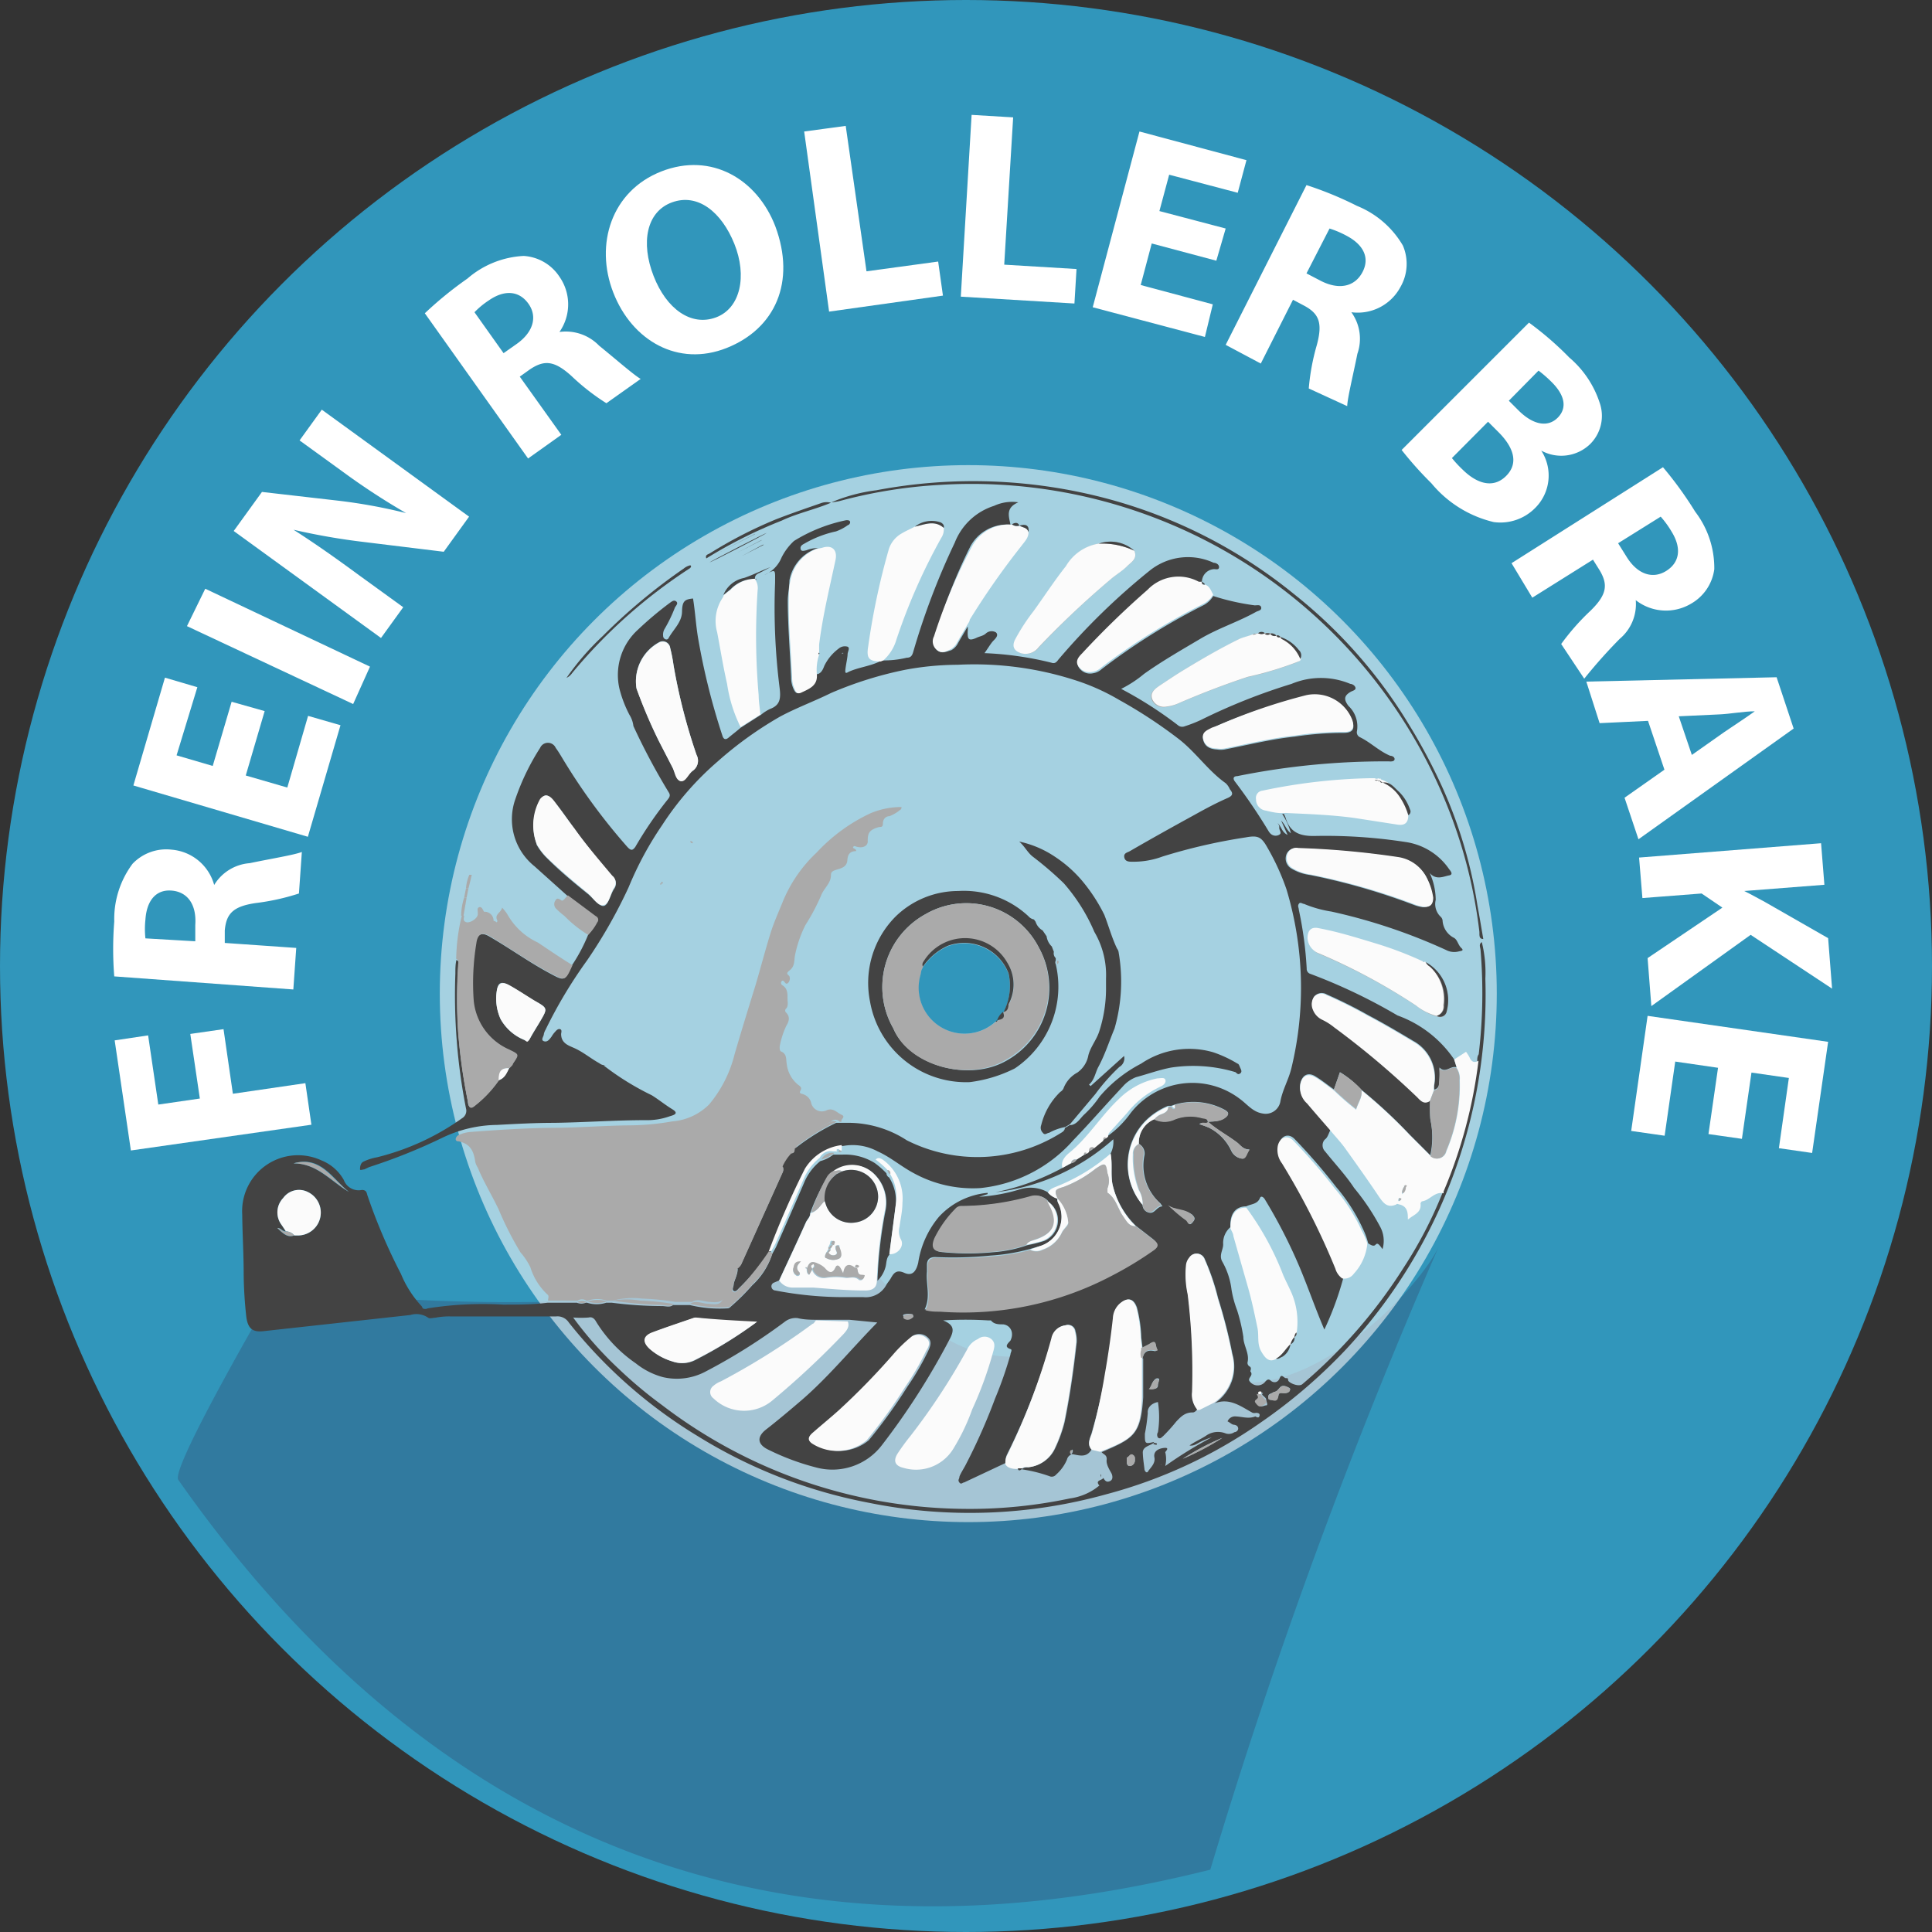 <svg xmlns="http://www.w3.org/2000/svg" viewBox="0 0 93 93"><rect x="0" y="0" width="93" height="93" fill="#333333" stroke="none"/><defs><style>.cls-1{fill:#3196bb;}.cls-2{fill:#317a9f;}.cls-3,.cls-4{fill:#fff;}.cls-4{opacity:0.56;}.cls-5{fill:#434343;}.cls-6{fill:#aaa;}.cls-7{fill:#fbfbfb;}</style></defs><title>Fichier 25</title><g id="Calque_2" data-name="Calque 2"><g id="Calque_1-2" data-name="Calque 1"><circle class="cls-1" cx="46.5" cy="46.5" r="46.5"/><path class="cls-2" d="M58.26,90c-12,3-33,5-49.68-18.77C8.2,70.65,13.26,62,13.26,62c17,2,27.31-1,27.75-1.44,1.61,0,4,7,11,4,1.3-.56,4,2,8,2S68.45,61.8,69.26,60A266.58,266.58,0,0,0,58.26,90Z"/><path class="cls-3" d="M6.3,55.38l-.78-5.3,1.61-.24.49,3.33,2-.29-.46-3.11,1.6-.23.45,3.11,3.49-.51.29,2Z"/><path class="cls-3" d="M5.5,47a16.58,16.58,0,0,1,0-2.64,4.45,4.45,0,0,1,.88-2.78,2.24,2.24,0,0,1,1.88-.68,2.32,2.32,0,0,1,2.05,1.7h0a2.19,2.19,0,0,1,1.71-1.05c1-.21,2.17-.4,2.51-.54l-.14,2a11.07,11.07,0,0,1-2.08.46c-1.1.16-1.42.52-1.49,1.32l0,.6,3.44.24-.14,2Zm3.9-1.69,0-.78c.07-1-.38-1.6-1.14-1.66S7.06,43.36,7,44.27a4.17,4.17,0,0,0,0,.9Z"/><path class="cls-3" d="M12.74,34.23l-.91,3.1,2,.58,1-3.45,1.56.45-1.57,5.37L6.42,37.81l1.52-5.19,1.56.46-1,3.28,1.74.51.91-3.09Z"/><path class="cls-3" d="M9.88,28.34l7.93,3.75L17,33.89,9,30.14Z"/><path class="cls-3" d="M18.34,30.71l-7.09-5.15,1.36-1.88,3.66.42a25.92,25.92,0,0,1,3.28.6l0,0a33.28,33.28,0,0,1-3.06-2l-2.07-1.5,1.07-1.48,7.09,5.15-1.22,1.69-3.84-.47a31.68,31.68,0,0,1-3.39-.59l0,0c1,.64,2,1.34,3.14,2.18l2.14,1.55Z"/><path class="cls-3" d="M20.45,15.08a17.9,17.9,0,0,1,2.05-1.67,4.47,4.47,0,0,1,2.71-1.09,2.22,2.22,0,0,1,1.72,1,2.32,2.32,0,0,1,0,2.66l0,0a2.23,2.23,0,0,1,1.91.66c.79.64,1.68,1.42,2,1.6l-1.65,1.17a10.64,10.64,0,0,1-1.68-1.31c-.83-.75-1.31-.78-2-.32l-.49.35,2,2.8-1.6,1.14ZM24.24,17l.64-.45c.8-.57,1-1.32.55-1.94s-1.15-.67-1.9-.15a4,4,0,0,0-.69.57Z"/><path class="cls-3" d="M37.32,10.89c1,2.68,0,4.93-2.34,5.86s-4.56-.35-5.46-2.67-.09-4.89,2.32-5.83S36.45,8.63,37.32,10.89Zm-5.86,2.39c.62,1.6,1.81,2.44,3,2s1.51-2,.89-3.54-1.76-2.45-3-2S30.84,11.69,31.46,13.28Z"/><path class="cls-3" d="M38.71,6.33l2-.27,1,7,3.45-.47.23,1.64L39.91,15Z"/><path class="cls-3" d="M46.77,5.53l2,.12-.43,7.09,3.48.21-.1,1.66-5.47-.33Z"/><path class="cls-3" d="M58.55,12.55l-3.11-.83-.53,2,3.47.93L58,16.22l-5.4-1.43,2.25-8.46L60,7.71l-.42,1.57-3.3-.87-.47,1.75L59,11Z"/><path class="cls-3" d="M62.89,8.91a17,17,0,0,1,2.43,1,4.52,4.52,0,0,1,2.21,1.91,2.23,2.23,0,0,1-.12,2,2.33,2.33,0,0,1-2.36,1.21l0,0a2.18,2.18,0,0,1,.29,2c-.2,1-.48,2.14-.49,2.52L63,18.7a10.65,10.65,0,0,1,.39-2.1c.29-1.08.09-1.51-.62-1.89l-.53-.28L60.69,17.5,59,16.6Zm0,4.25.69.36c.88.45,1.63.28,2-.41s.06-1.32-.74-1.75A4.7,4.7,0,0,0,64,11Z"/><path class="cls-3" d="M73.6,15.53a15.45,15.45,0,0,1,1.94,1.68A4.82,4.82,0,0,1,77,19.38a1.91,1.91,0,0,1-.46,2,2,2,0,0,1-2.35.31v0a2.2,2.2,0,0,1-.29,2.76,2.35,2.35,0,0,1-2,.68,5.56,5.56,0,0,1-3-1.87,17.13,17.13,0,0,1-1.43-1.6Zm-3.71,6.52a5.71,5.71,0,0,0,.52.56c.64.63,1.44.95,2.09.3s.31-1.44-.39-2.13l-.48-.48Zm2.74-2.76.46.46c.73.73,1.43.82,1.89.36s.36-1.07-.28-1.71a6.11,6.11,0,0,0-.64-.56Z"/><path class="cls-3" d="M80.05,22.49a17.78,17.78,0,0,1,1.55,2.14,4.46,4.46,0,0,1,.92,2.77,2.25,2.25,0,0,1-1.12,1.66,2.36,2.36,0,0,1-2.66-.17l0,0a2.18,2.18,0,0,1-.77,1.86,24.31,24.31,0,0,0-1.71,1.92L75.15,31a11.29,11.29,0,0,1,1.41-1.6c.8-.78.85-1.26.44-1.95l-.32-.51-2.92,1.83-1-1.66Zm-2.16,3.66.42.67c.52.83,1.25,1.07,1.9.66s.74-1.1.26-1.88a4.58,4.58,0,0,0-.53-.73Z"/><path class="cls-3" d="M79.33,34.7,77,34.81l-.64-2,9.16-.21.82,2.47-7.47,5.33-.67-2,1.92-1.35Zm2.11,1.64L83,35.24c.45-.31,1-.66,1.47-1v0c-.53,0-1.2.13-1.73.15l-1.93.09Z"/><path class="cls-3" d="M87.66,40.59l.16,2-3.86.3v0c.35.17.68.36,1,.53L88,45.16l.19,2.43L84.27,45l-4.78,3.43-.18-2.31,3.6-2.43-1-.68-2.85.22-.16-1.95Z"/><path class="cls-3" d="M82.24,54.59l.46-3.19-2.06-.3-.51,3.57-1.61-.23.79-5.54L88,50.15l-.77,5.35-1.6-.23.48-3.38-1.8-.26-.46,3.19Z"/><circle class="cls-4" cx="46.61" cy="47.83" r="25.44"/><path class="cls-5" d="M29.06,51.29a13.08,13.08,0,0,0,2.31,1.43c.34.21.64.46,1,.68s0,.29-.15.34a3.2,3.2,0,0,1-1.14.18c-1.47,0-2.94.11-4.41.13-.92,0-1.83.05-2.75.1a6.22,6.22,0,0,0-2.59.6,27.27,27.27,0,0,1-3.56,1.43l-.23.11c-.07,0-.21.06-.21,0s0-.29.16-.37a2.47,2.47,0,0,1,.65-.21,12,12,0,0,0,4.1-1.88.42.42,0,0,0,.19-.48,28.3,28.3,0,0,1-.51-6.49c0-.22,0-.44.05-.65.16.06.1.2.09.31a24.27,24.27,0,0,0,0,3.19A27.16,27.16,0,0,0,22.52,53c0,.16.06.45.33.22A5.6,5.6,0,0,0,24,52c.29-.09.37-.36.51-.58.05-.07.11-.13.15-.2.32-.47.31-.45-.2-.7a2.86,2.86,0,0,1-1.69-2.39,11.74,11.74,0,0,1,.13-2.71c.06-.47.29-.57.69-.32,1,.58,1.88,1.22,2.87,1.75.72.39.72.39,1.07-.38A8.14,8.14,0,0,0,28.31,45a2.38,2.38,0,0,0,.39-.6.19.19,0,0,0-.07-.3l-1.34-1-1.56-1.4a2.9,2.9,0,0,1-.92-3.24A11.32,11.32,0,0,1,26,36a.41.41,0,0,1,.75,0c.17.23.3.47.45.71a29.08,29.08,0,0,0,3,4.06c.18.19.25.17.38,0a18.55,18.55,0,0,1,1.55-2.27c.09-.11.16-.21.06-.36a31.4,31.4,0,0,1-1.7-3.19,1.29,1.29,0,0,0-.19-.54,5.76,5.76,0,0,1-.48-1.25,2.94,2.94,0,0,1,.89-2.85,16.87,16.87,0,0,1,1.52-1.28c.1-.07.21-.17.32-.08s0,.19-.06.29A6.79,6.79,0,0,1,32,30.26a.55.55,0,0,0-.08.35c0,.15.19.24.26.11.23-.42.64-.76.65-1.27s.12-.6.53-.64c.11.67.14,1.34.26,2a32.78,32.78,0,0,0,1.15,4.59c.06.21.17.22.31.1s.38-.3.56-.46l1-.64a2.13,2.13,0,0,1,.42-.27c.49-.18.53-.5.47-1a30.77,30.77,0,0,1-.22-5.08c0-.66.06-.67-.52-.37h0a1.55,1.55,0,0,0,.83-.84,2.76,2.76,0,0,1,.6-.8,7.67,7.67,0,0,1,2.52-1c.07,0,.15,0,.18.07a.15.15,0,0,1-.11.17,2.21,2.21,0,0,1-.57.3,5.19,5.19,0,0,0-1.54.6c-.1.05-.19.12-.16.25s.17.08.27.06a1.6,1.6,0,0,1,.57-.11A2,2,0,0,0,38,27.94c0,.31-.07.62-.08.94,0,1.24.11,2.48.16,3.72a1.34,1.34,0,0,0,.13.59c.06.12.13.23.31.15.38-.18.8-.33.75-.88.24,0,.34-.22.41-.41a2.27,2.27,0,0,1,.68-.82.46.46,0,0,1,.44-.1c.13.06,0,.24,0,.37s-.07.45-.1.68,0,.25.15.16c.48-.22,1-.26,1.5-.5l.12-.05a4.69,4.69,0,0,0,1.18-.13c.19,0,.26-.1.31-.28a34.62,34.62,0,0,1,2-5.26,3,3,0,0,1,1.89-1.77,2.06,2.06,0,0,1,1.17-.17c-.62.26-.46.67-.38,1.07a.74.74,0,0,1-.14,0,2,2,0,0,0-1.79,1.05A26.14,26.14,0,0,0,45,30.67a.52.52,0,0,0,.11.63c.24.19.46.06.68,0a.78.78,0,0,0,.32-.33c.15-.27.32-.54.47-.81a1.06,1.06,0,0,1,0,.25c0,.3,0,.48.41.3.15-.08.33-.09.47-.22a.41.41,0,0,1,.48-.05c.14.13,0,.28-.12.4s-.27.38-.43.6a15.92,15.92,0,0,1,3.22.46c.15.05.23,0,.33-.14a32.44,32.44,0,0,1,4.4-4.29,2.94,2.94,0,0,1,3.08-.38c.1,0,.27.07.26.22s-.19.07-.28.09a.62.62,0,0,0-.54.69.58.58,0,0,1-.14,0,2.06,2.06,0,0,0-2.45.37,41.63,41.63,0,0,0-3.16,3.07c-.15.17-.33.37-.17.61a.64.64,0,0,0,.67.27.78.78,0,0,0,.42-.2,31.12,31.12,0,0,1,4.87-3.06,1.17,1.17,0,0,0,.5-.46,11.35,11.35,0,0,0,2,.45c.11,0,.28-.05.31.1s-.16.16-.26.22c-.86.48-1.81.78-2.67,1.29s-1.84,1.07-2.71,1.69a5.65,5.65,0,0,1-1.1.72,19.07,19.07,0,0,1,2.72,1.74.32.32,0,0,0,.34.06,6.47,6.47,0,0,0,.77-.3,28.83,28.83,0,0,1,4.37-1.74,3.66,3.66,0,0,1,2.83,0c.09,0,.23.08.25.19s-.14.14-.23.19c-.33.19-.34.37-.11.68a1.35,1.35,0,0,1,.41,1.21.26.26,0,0,0,.15.3c.51.25.92.67,1.45.89.09,0,.22.06.21.17s-.17.11-.27.1a35.78,35.78,0,0,0-7.3.71c-.14,0-.24.07-.13.24A27.06,27.06,0,0,1,61.06,40a.54.54,0,0,0,.09.12.35.35,0,0,0,.43.06c.14-.08,0-.21,0-.32s0-.13-.08-.24c.19.17.19.43.48.57l-.31-.69c.19.19.25.45.47.61a3.13,3.13,0,0,0-.42-.93h.08a1.3,1.3,0,0,1,.08.17c.21.73.7.91,1.44.89a25.21,25.21,0,0,1,4.33.29,3.07,3.07,0,0,1,2.1,1.3c.06.08.24.27,0,.31s-.62.25-.93-.12a3.14,3.14,0,0,1,.29,1.3.84.84,0,0,0,.25.82.3.3,0,0,1,.08.16,1,1,0,0,0,.56.85c.16.1.19.34.34.48s0,.14-.13.17a.84.84,0,0,1-.6-.07,27.35,27.35,0,0,0-5.52-1.85,5.65,5.65,0,0,1-1.32-.37c-.08,0-.18-.11-.25,0s0,.18,0,.28a18,18,0,0,1,.38,2.83.25.25,0,0,0,.18.26,26.69,26.69,0,0,1,4.19,2A5.58,5.58,0,0,1,70,51h0l.12.38c-.29-.11-.54.32-.83,0a3.86,3.86,0,0,1,0,.59c0,.18,0,.42-.25.48a1.48,1.48,0,0,1,0-.21,2,2,0,0,0-1-2.13c-.72-.43-1.43-.85-2.17-1.24a22,22,0,0,0-2-1,.47.47,0,0,0-.6.09.64.64,0,0,0-.05.62.88.88,0,0,0,.45.48,2.87,2.87,0,0,1,.58.37,39.92,39.92,0,0,1,4,3.37c.16.15.33.35.6.17a6.77,6.77,0,0,0,0,.9,4.08,4.08,0,0,1,0,1.74l-1-1a24.26,24.26,0,0,0-2.35-2.18,4.59,4.59,0,0,0-1-.82l-.29.83c-.3-.21-.59-.45-.91-.64s-.6-.07-.7.32a1,1,0,0,0,.32.95c.37.44.75.87,1.13,1.31-.09.16-.13.36-.26.46s-.2.39,0,.59c.46.58,1,1.15,1.39,1.75a11,11,0,0,1,1.25,1.86,1.42,1.42,0,0,1,.12,1.09c-.19-.27-.25-.31-.34-.21s-.24,0-.35-.07a3.55,3.55,0,0,0-.26-.71,8.48,8.48,0,0,0-1.28-2,27.6,27.6,0,0,0-2-2.31c-.29-.3-.65-.17-.75.24a1.07,1.07,0,0,0,.2.85,34.79,34.79,0,0,1,2.57,5.1.88.88,0,0,0,.33.47A15.09,15.09,0,0,1,63.75,64c-.43-1-.77-2-1.19-3a25,25,0,0,0-1.67-3.26c-.06-.11-.19-.2-.24-.07-.13.31-.43.28-.66.4-.52,0-.8.37-.76,1a1,1,0,0,0-.35.83c0,.26-.2.5-.06.8a3.59,3.59,0,0,1,.46,1.37,5.07,5.07,0,0,0,.27,1,8.47,8.47,0,0,1,.3,1.28c0,.42.31.8.2,1.24a.2.2,0,0,0,.09.18c.16.08,0,.24.07.27.12.18-.15.29-.07.43a.47.47,0,0,0,.74.07c.09-.11.17-.19.29-.08s.34.12.43-.12.2,0,.3,0,.09,0,.11.11.5.33.68.18a24.57,24.57,0,0,0,4.87-5.6,20.41,20.41,0,0,0,1.87-3.59h0l0-.09a23.23,23.23,0,0,0,1.68-6.29c0-.1,0-.21.07-.31a24.92,24.92,0,0,0,.09-5c0-.13-.11-.29.06-.4a6.16,6.16,0,0,1,.17,1.76A25.05,25.05,0,0,1,64.75,65a25.54,25.54,0,0,1-4.07,3.48,23.42,23.42,0,0,1-7.43,3.45,24.49,24.49,0,0,1-11.42.41,24.16,24.16,0,0,1-8.26-3.22,23.4,23.4,0,0,1-6.19-5.46.65.65,0,0,0-.63-.29h-5a3.46,3.46,0,0,0-.79.06c-.12,0-.26.06-.35,0a1,1,0,0,0-.86-.13l-7.09.78c-.5.05-.72-.13-.8-.66a20.34,20.34,0,0,1-.13-2.06c0-1-.06-1.93-.07-2.9a2.69,2.69,0,0,1,3.82-2.6,2.14,2.14,0,0,1,1.07.94.76.76,0,0,0,.87.48c.23,0,.23.15.27.27a27.21,27.21,0,0,0,1.61,3.77,5.14,5.14,0,0,0,1,1.56h0l.05.1a.26.26,0,0,0,.24,0,17,17,0,0,1,3.63-.18c.71,0,1.42,0,2.13-.09l1.42,0a.58.58,0,0,0,.43,0h.06a1.52,1.52,0,0,0,.92,0h.28a19.51,19.51,0,0,0,2.41.16c.18,0,.37.08.53-.05h.8a6.18,6.18,0,0,0,1.82.16c.09,0,.14-.07.2-.12a10.33,10.33,0,0,0,1-1,3.47,3.47,0,0,0,.95-1.49c.07-.14.16-.27.22-.42.44-1,.88-2,1.31-3a2.6,2.6,0,0,1,.79-1.06,1.65,1.65,0,0,0,.62-.31l.22,0,.13,0h.08a2.7,2.7,0,0,1,1.56.4,3.85,3.85,0,0,1,.57.5.24.24,0,0,0,.13.2A2.11,2.11,0,0,1,43.12,58c-.1.8-.21,1.6-.31,2.4-.16.18-.13.41-.19.61a1.44,1.44,0,0,1-.38.64,21,21,0,0,1,.38-3.34,1.91,1.91,0,0,0-.5-1.76,1.5,1.5,0,0,0-2-.14.73.73,0,0,0-.33.32A9.55,9.55,0,0,0,39,58.4c0,.18-.14.29-.21.44-.42.94-.86,1.87-1.29,2.8l-.24.1a.19.19,0,0,0-.12.23.2.2,0,0,0,.18.15,17.43,17.43,0,0,0,3.38.32c.29,0,.58,0,.86,0a1.12,1.12,0,0,0,1.11-.6c.06-.1.14-.19.2-.29.15-.27.28-.45.66-.28s.57-.06.67-.49a4.49,4.49,0,0,1,1-2.21,3.62,3.62,0,0,1,2.34-1.15v.06l-.41.13s0,0,0,0a8.49,8.49,0,0,0,2-.37,1.7,1.7,0,0,1,1.29.14.93.93,0,0,0,.47.3h0c0,.1,0,.17.06.24A1.47,1.47,0,0,1,50,60l-.45.13a9.23,9.23,0,0,1-1.88.31,18,18,0,0,1-2.65.07c-.27,0-.4.12-.4.39,0,.1,0,.21,0,.32-.06.59.19,1.2-.11,1.81.25,0,.47.06.7.07a15.33,15.33,0,0,0,8.27-1.73,17,17,0,0,0,2-1.21c.29-.21.21-.36,0-.53L54.67,59l-.19-.2A4.09,4.09,0,0,1,53.55,57c-.09-.49,0-1-.09-1.47a1.25,1.25,0,0,0,.13-.69,10.28,10.28,0,0,1-5.67,2.55,11.51,11.51,0,0,0,3.22-1.17l.42-.23a.37.37,0,0,0,.26-.17l.36-.23a.18.18,0,0,0,.13-.1l.11-.08a.36.36,0,0,0,.24-.18l.45-.37a.15.15,0,0,0,.12-.11l.11-.08a4.72,4.72,0,0,0,1.07-1.07,3.77,3.77,0,0,1,5.29-.69c.34.25.61.62,1.08.69a.72.72,0,0,0,.85-.56c.1-.58.41-1.08.54-1.65a16.4,16.4,0,0,0-.24-8.57,11.34,11.34,0,0,0-.91-2c-.3-.54-.46-.62-1.06-.51a27.32,27.32,0,0,0-4,.92,4,4,0,0,1-1.46.25c-.15,0-.34,0-.38-.21s.15-.23.27-.3c1-.58,2.06-1.17,3.1-1.74.52-.29,1.06-.58,1.61-.82.27-.12.25-.24.1-.42A.84.84,0,0,0,59,37.7c-.86-.61-1.45-1.51-2.29-2.15a23.11,23.11,0,0,0-2.84-1.86,10.42,10.42,0,0,0-2-.91A15.84,15.84,0,0,0,46.1,32a14,14,0,0,0-2.52.24A18.07,18.07,0,0,0,40,33.36c-.81.4-1.66.71-2.46,1.14a17.93,17.93,0,0,0-3,2.16,14.33,14.33,0,0,0-2.66,3.05,16.24,16.24,0,0,0-1.62,3,24.1,24.1,0,0,1-2,3.52,22.53,22.53,0,0,0-2,3.34.7.7,0,0,0-.08.2c0,.12-.17.29,0,.35s.27-.09.37-.22a1.24,1.24,0,0,1,.17-.23c.06-.07.14-.16.24-.13s.06.15.05.23c0,.44.34.55.61.67.44.19.81.51,1.23.74a.42.42,0,0,0,.34.09ZM60.59,67.14c0,.08.06.18,0,.24s-.14.16,0,.27.25,0,.36,0,0-.2,0-.28-.12-.15-.18-.22.09-.09,0-.1S60.53,67,60.59,67.14Zm-6.35,3s-.05,0-.06,0h.06v.17h0c0,.13,0,.27.17.26a.28.28,0,0,0,.22-.29c0-.1,0-.2-.1-.25S54.34,70.12,54.24,70.17Zm.58-15.11a1.22,1.22,0,0,1,.74-1.16,1.14,1.14,0,0,0,1,0,2.06,2.06,0,0,1,1.3-.06c.11,0,.26,0,.28.18s-.29,0-.41.12c.17.06.33.11.48.18a2.36,2.36,0,0,1,1.05,1.09.66.66,0,0,0,.53.39c.19,0,.21-.26.35-.44-.31,0-.43-.21-.6-.34-.46-.35-1-.62-1.4-1,.28,0,.56,0,.83-.19s.11-.3,0-.37a3.19,3.19,0,0,0-2.42-.26l-.17.06-.15,0a3.26,3.26,0,0,0-1.1.73A3,3,0,0,0,55,58a.38.38,0,0,0,.3.37c.29.08.37-.29.66-.3-.06-.08-.08-.12-.11-.15a2.43,2.43,0,0,1-.76-2.3A.52.52,0,0,0,54.82,55.06ZM14.17,59.47h.21a1.1,1.1,0,0,0,.44-2.09.94.94,0,0,0-1.19.29,1,1,0,0,0-.07,1.3l.2.3c-.16,0-.24-.17-.41-.16C13.72,59.49,13.89,59.56,14.17,59.47Zm41.35,10c-.19.13-.52.17-.51.46s.05.52.08.78c0,.1.11.24.18.11s.36-.36.3-.66.19-.43.45-.46.16.09.07.2-.05,0-.06,0h.06a1.36,1.36,0,0,1,0,.67,19.59,19.59,0,0,1,2.24-1.38,3.08,3.08,0,0,0-.53.21c-.17.08-.33.22-.54.18.25-.18.52-.29.78-.46A1,1,0,0,1,59,69a.48.48,0,0,0,.42-.06c.08,0,.2-.08.18-.2s-.13-.15-.22-.16-.19-.12-.29-.16a.39.39,0,0,1,.34-.24c.33,0,.66.14,1,0,0,0,.15.11.19,0s0-.16-.15-.17a.42.42,0,0,1-.17,0c-.57-.31-1.11-.74-1.83-.46a2.12,2.12,0,0,0,.86-2.35,24.84,24.84,0,0,0-.69-2.7A11.21,11.21,0,0,0,58,60.62a.41.41,0,0,0-.73-.09.69.69,0,0,0-.16.36,4.5,4.5,0,0,0,.08,1.42,30.76,30.76,0,0,1,.21,4.7,1.12,1.12,0,0,0,.24.83c-.07.08-.15.16-.24.15-.37,0-.57.22-.78.44a8.29,8.29,0,0,1-.63.7c-.07.05-.14.16-.25.07a.24.24,0,0,1,0-.26,4.71,4.71,0,0,0,0-1.45c-.33.06-.52.29-.49.53a9.14,9.14,0,0,1-.14,1c0,.49,0,.49.45.39ZM55,64.9l-.06-.5a6.51,6.51,0,0,0-.21-1.46c-.16-.45-.44-.5-.8-.19a1,1,0,0,0-.33.7c-.1.91-.23,1.81-.39,2.71A27.26,27.26,0,0,1,52.54,69c-.08.25-.22.53,0,.78-.27.45-.66.24-1,.21.05,0,.11-.08.1-.16s0-.06-.08,0a.15.15,0,0,0,0,.19.34.34,0,0,0-.2.24,2,2,0,0,1-.52.72.27.27,0,0,1-.32.08,6.81,6.81,0,0,0-1.33-.33c.1-.11.23-.09.34-.11a1.58,1.58,0,0,0,1.28-.94,6.67,6.67,0,0,0,.44-1.23c.26-1.27.44-2.55.58-3.83a1.6,1.6,0,0,0-.06-.54.35.35,0,0,0-.46-.29.77.77,0,0,0-.67.62A31.57,31.57,0,0,1,48.48,70a.75.75,0,0,0-.07.42l-2,.94c-.08,0-.14.12-.23,0s0-.17,0-.25.18-.37.28-.55a28.3,28.3,0,0,0,1.44-3.24,18.37,18.37,0,0,0,.74-2.12c0-.09.11-.23,0-.26-.33-.11-.12-.27,0-.41.19-.38,0-.74-.35-.78-.22,0-.44,0-.59-.19,0,0-.09,0-.14,0a17.3,17.3,0,0,0-2.16,0c.48.2.57.42.32.89a34.35,34.35,0,0,1-3.28,5.13,3,3,0,0,1-3.15,1.06,11.7,11.7,0,0,1-2.27-.84c-.57-.26-.61-.63-.13-1s1.16-.94,1.73-1.43c1.3-1.13,2.39-2.47,3.61-3.71l-1.34-.13-1.49,0c-.34,0-.68,0-1-.08a.85.85,0,0,0-.63.18,28.06,28.06,0,0,1-3.86,2.42,2.94,2.94,0,0,1-2,.24,3.56,3.56,0,0,1-1.3-.66,6.72,6.72,0,0,1-1.91-2c-.09-.17-.21-.25-.36-.21a4.84,4.84,0,0,1-.75,0h0a17.45,17.45,0,0,0,2.17,2.45,20.81,20.81,0,0,0,2.1,1.76,24.26,24.26,0,0,0,14.38,5,23.28,23.28,0,0,0,5.26-.5,2.83,2.83,0,0,0,1.25-.49l.17-.13c-.23-.27.14-.24.19-.37h0c.07.12.14.23.31.16s.13-.25.1-.34-.28-.42-.25-.68-.16-.26-.24-.38h0c1.55-.66,1.89-.84,2-2.64,0-.63,0-1.25,0-1.87H55c.06-.35.28-.42.59-.35.08,0,.12-.07.09-.1s0-.46-.32-.25C55.25,64.76,55.1,64.82,55,64.9Zm-4.54-7.08a.79.79,0,0,0-.79-.23,12.47,12.47,0,0,1-3.33.48.38.38,0,0,0-.32.14,5.36,5.36,0,0,0-1,1.41c-.18.43-.07.63.41.66a12.29,12.29,0,0,0,2.35,0,6.28,6.28,0,0,0,1.67-.34,7.19,7.19,0,0,0,.8-.2,1.08,1.08,0,0,0,.2-1.9Zm-6.53,6.52a6.93,6.93,0,0,0-.76.77,33.72,33.72,0,0,1-2.7,2.78c-.4.36-.82.7-1.23,1.06-.19.16-.32.34-.06.53a2.23,2.23,0,0,0,2.64-.15,24.82,24.82,0,0,0,1.86-2.58,12.77,12.77,0,0,0,1-1.72c.09-.2.2-.44,0-.63A.6.6,0,0,0,43.88,64.34ZM68.69,42.28a1.84,1.84,0,0,0-1.41-1,41.28,41.28,0,0,0-4.83-.44.46.46,0,0,0-.54.33.56.56,0,0,0,.27.65,2.3,2.3,0,0,0,.88.3,31.62,31.62,0,0,1,5,1.44,2,2,0,0,0,.42.11c.32,0,.49-.12.46-.44A2.82,2.82,0,0,0,68.69,42.28ZM58.58,34.94l-.25.14c-.22.12-.5.21-.41.55s.36.43.67.45a1.06,1.06,0,0,0,.35,0c1.13-.22,2.24-.5,3.38-.62a15.4,15.4,0,0,1,2.35-.18c.45,0,.57-.19.41-.61a1.94,1.94,0,0,0-2.19-1.16A27.41,27.41,0,0,0,58.58,34.94Zm-26.87.72.66,1.28c.12.23.21.62.39.66s.37-.34.59-.5a.59.59,0,0,0,.18-.76A27.65,27.65,0,0,1,32.42,32a7.43,7.43,0,0,0-.16-.82.36.36,0,0,0-.53-.27,2.13,2.13,0,0,0-1.09,2.22A24.58,24.58,0,0,0,31.71,35.66Zm-5.88,5a2.92,2.92,0,0,0,.48.63c.62.62,1.3,1.19,2,1.75.25.21.53.6.75.57s.32-.54.5-.82a.43.43,0,0,0-.08-.6c-.62-.74-1.25-1.47-1.81-2.26-.32-.45-.63-.92-1-1.35s-.46-.32-.66-.08A2.56,2.56,0,0,0,25.83,40.62Zm10.62,23c-1,0-1.93-.1-2.85-.22a.47.47,0,0,0-.17,0c-.68.23-1.35.45-2,.7-.46.17-.51.46-.14.8a2.92,2.92,0,0,0,1.09.6,1.38,1.38,0,0,0,1.09-.07A20.68,20.68,0,0,0,36.45,63.62ZM24.1,49.06a2.29,2.29,0,0,0,1.13,1c.13.07.22.06.29-.08s.32-.54.48-.81c.37-.65.37-.65-.28-1-.41-.25-.81-.52-1.23-.75s-.53-.07-.58.31A2.38,2.38,0,0,0,24.1,49.06ZM14.13,56c1.13,0,1.79.87,2.66,1.37C16,56.73,15.44,55.61,14.13,56ZM56.21,58c.31.26.61.52.92.76.07.06.1.28.26.1s.14-.24,0-.39C57,58.2,56.55,58.3,56.21,58Zm5.11,9c-.09.09-.29.07-.27.25s.12.12.22.15.25-.06.27-.23.16-.11.26-.11.22,0,.28-.11,0-.14-.09-.18-.25-.11-.36,0S61.47,67,61.32,67Zm-6-.16s.05,0,.07,0,.34.08.35-.15.13-.31,0-.34-.25.15-.3.3S55.35,66.79,55.33,66.84Zm3.5,2.38a12.08,12.08,0,0,0-1.89,1A12.54,12.54,0,0,0,58.83,69.22Zm-14.9-5.95a.66.66,0,0,0-.39,0c-.06,0-.09.08,0,.14a.3.3,0,0,0,.36,0C43.94,63.44,44,63.39,43.93,63.27ZM40.59,31.43l-.05,0a.07.07,0,0,0,0,.05l0,0Zm15,33H55.5s0,0,0,0h.06ZM48.47,25s0,0,0,0h0a0,0,0,0,0,0,0Zm7.41,45.47,0,0h0Z"/><path class="cls-6" d="M61.44,30.6h0a.29.29,0,0,0-.3-.1h0a.32.32,0,0,0-.27,0h0a.25.25,0,0,0-.33,0h0l-.28.06c-.22.09-.46.13-.68.24-.87.44-1.72.92-2.56,1.43-.42.25-.83.53-1.24.8-.23.16-.46.34-.34.65a.61.61,0,0,0,.69.35,2,2,0,0,0,.62-.18c1.07-.46,2.16-.88,3.28-1.25a16.25,16.25,0,0,0,2.52-.77v-.1h0a.34.34,0,0,0-.07-.43,1.83,1.83,0,0,0-.89-.63h0C61.58,30.6,61.52,30.56,61.44,30.6Zm7.21,15.72-.1,0a17.51,17.51,0,0,0-2.22-.85c-.93-.28-1.85-.56-2.8-.75-.37-.08-.57.11-.54.49a.84.84,0,0,0,.57.73,29.31,29.31,0,0,1,4.65,2.5,2.63,2.63,0,0,0,1,.5.32.32,0,0,0,.43-.23,2.08,2.08,0,0,0-1-2.35ZM52.89,26.17a2.25,2.25,0,0,0-1.56,1.08c-.53.71-1,1.45-1.56,2.17a9.45,9.45,0,0,0-.89,1.37c-.16.33-.05.55.31.66a.79.79,0,0,0,.83-.3,44.27,44.27,0,0,1,3.52-3.33c.24-.19.49-.36.71-.56s.52-.36.35-.75A1.71,1.71,0,0,0,52.89,26.17Zm-16.38-.3v0l-2,1v0Zm-.17-.16v0l-1.83.95v0Zm.33.33,0,0-1.28.66v0Zm.1.18v0l-1,.54v0ZM34.65,27l0,0,.27-.14,0,0Z"/><path class="cls-6" d="M27.56,46.46c-.35.77-.35.77-1.07.38-1-.53-1.91-1.17-2.87-1.75-.4-.25-.63-.15-.69.32a11.74,11.74,0,0,0-.13,2.71,2.86,2.86,0,0,0,1.69,2.39c.51.25.52.23.2.7,0,.07-.1.13-.15.2-.36,0-.47.11-.51.58a5.6,5.6,0,0,1-1.18,1.25c-.27.23-.29-.06-.33-.22a27.16,27.16,0,0,1-.47-3.36,24.27,24.27,0,0,1,0-3.19c0-.11.07-.25-.09-.31a9.2,9.2,0,0,1,.27-2.08l.11,0c0,.1-.08.25.1.31S23,44.21,23,44s-.05-.29.07-.33.17.12.23.22,0,0,0,0a.43.43,0,0,1,.46.44s.07,0,.12.05.07-.06.06-.07c-.16-.3.18-.37.23-.62a2.4,2.4,0,0,1,.24.3,3.25,3.25,0,0,0,1.48,1.38C26.46,45.75,27,46.12,27.56,46.46Z"/><path class="cls-5" d="M71.4,45.2c-.24,0-.17-.24-.19-.37a23.71,23.71,0,0,0-1.57-6.1,24.72,24.72,0,0,0-4.38-7.09,24.66,24.66,0,0,0-20-8.3,23.47,23.47,0,0,0-4.85.78,2.63,2.63,0,0,1-.39.06,8.13,8.13,0,0,1,2.16-.58,25.06,25.06,0,0,1,11.1.4,24.08,24.08,0,0,1,9,4.59,23.52,23.52,0,0,1,5.5,6.22,27.27,27.27,0,0,1,1.34,2.43,22.12,22.12,0,0,1,2,6.35C71.22,44.13,71.31,44.67,71.4,45.2Z"/><path class="cls-5" d="M33.23,27.21c.08.07,0,.1,0,.13a25,25,0,0,0-5.69,5.06.67.67,0,0,1-.27.23,12.53,12.53,0,0,1,1.73-2,27.71,27.71,0,0,1,3.91-3.26A.78.78,0,0,1,33.23,27.21Z"/><path class="cls-5" d="M40,24.2c-.78.33-1.61.5-2.37.86A22.7,22.7,0,0,0,34,26.88c-.07-.18.09-.19.18-.25A21.29,21.29,0,0,1,37.35,25c.72-.28,1.45-.53,2.17-.78A.79.79,0,0,1,40,24.2Z"/><path class="cls-6" d="M22.2,44.08a2.82,2.82,0,0,1,.14-.86l.12,0-.15.87Z"/><path class="cls-6" d="M22.43,42.76a2.14,2.14,0,0,1,.16-.65l.12,0c-.05.21-.1.43-.16.65Z"/><path class="cls-6" d="M22.34,43.22l.09-.46.12,0-.09.45Z"/><path class="cls-6" d="M29.49,62.61h-.28a1.45,1.45,0,0,0-.92,0h-.06a.4.4,0,0,0-.43,0l-1.42,0c0-.1.05-.2,0-.27A3,3,0,0,1,25.53,61a3.23,3.23,0,0,0-.48-.72A15.87,15.87,0,0,1,24,58.21c-.33-.69-.73-1.34-1-2a.93.93,0,0,1-.12-.27c-.07-.49-.21-.88-.81-1-.22,0-.13-.24,0-.3a1.79,1.79,0,0,1,.56-.15c1.33-.1,2.67-.19,4-.2s2.49-.11,3.73-.12a12.22,12.22,0,0,0,2-.19,2.82,2.82,0,0,0,1.77-.81,6,6,0,0,0,1.23-2.42c.32-1.1.66-2.2,1-3.3.25-.84.47-1.69.73-2.53.16-.51.38-1,.58-1.49a6.72,6.72,0,0,1,1.64-2.39,8.35,8.35,0,0,1,2.61-1.9,3.87,3.87,0,0,1,1.32-.29c.06,0,.13,0,.15,0s0,.12-.08.15a1.77,1.77,0,0,1-.5.29c-.17,0-.31.14-.31.35s-.11.15-.22.18c-.42.13-.52.26-.51.69,0,.2-.22.32-.48.26-.08,0-.17-.09-.22,0s.15.06.14.2c-.25,0-.4.11-.42.43s-.27.39-.51.46S40,42,40,42.12c0,.41-.35.64-.48,1a10.05,10.05,0,0,1-.75,1.41,5.79,5.79,0,0,0-.5,1.45c-.05.26,0,.53-.26.73s0,.21,0,.32a.3.3,0,0,1-.09.3c-.14.09-.14-.15-.27-.12a.13.13,0,0,0,0,.21c.34.2.23.54.27.83,0,.11,0,.21-.07.29a.13.13,0,0,0,0,.21c.2.22.12.43,0,.63a4,4,0,0,0-.32,1c0,.08,0,.2.06.23.3.12.24.38.28.6a1.51,1.51,0,0,0,.54,1c.1.08.21.13.12.29s.08.14.15.18a.57.57,0,0,1,.36.38.53.53,0,0,0,.72.4c.33-.17.52.1.75.2s-.07.22,0,.34h-.09A.27.27,0,0,0,40,54a5.07,5.07,0,0,0-1.26.77c-.16.15-.37.25-.41.49l0,0a.23.23,0,0,0-.15.22,2.24,2.24,0,0,0-.42.63.86.86,0,0,0-.23.36c-.59,1.31-1.17,2.62-1.74,3.94a1.09,1.09,0,0,0-.21.6h0c-.36.3-.4.76-.56,1.15s-.25.58-.83.51c-.29,0-.59-.18-.88,0h-.8a12.21,12.21,0,0,0-1.6-.16A3.79,3.79,0,0,0,29.49,62.61Z"/><path class="cls-5" d="M38.25,55.3l0,0a10.48,10.48,0,0,1,2-1.25h.09c.21,0,.41,0,.61,0a5.18,5.18,0,0,1,2.7.84,7.55,7.55,0,0,0,7.38-.33c.1-.06.22-.12.23-.26l.23-.14c.34,0,.5-.33.71-.52a5,5,0,0,0,.73-.85,6.58,6.58,0,0,1,2-1.59,4.13,4.13,0,0,1,3.46-.55,5.72,5.72,0,0,1,1.18.55c.06,0,.1.13.13.2s.11.19,0,.27-.15,0-.23-.06a7.06,7.06,0,0,0-3.1-.22c-.58.11-1.12.31-1.68.46a1.62,1.62,0,0,0-.65.46c-.8.85-1.57,1.74-2.38,2.58a6.89,6.89,0,0,1-4.47,2.3A5.9,5.9,0,0,1,44,56.48c-.61-.32-1.13-.78-1.76-1.06a2.53,2.53,0,0,0-1.64-.26,2.43,2.43,0,0,0-1.77,1.13,40,40,0,0,0-1.75,4A13.33,13.33,0,0,1,35.58,62c-.07.07-.16.2-.26.14s0-.21,0-.33.21-.48.19-.76h0a.67.67,0,0,0,.16-.18q1-2.22,2-4.44a.34.34,0,0,0,0-.28,2.24,2.24,0,0,1,.42-.63C38.22,55.5,38.25,55.41,38.25,55.3Z"/><path class="cls-5" d="M48.85,51.43a6.66,6.66,0,0,1-2.17.66,4.69,4.69,0,0,1-4.8-3.88,4.53,4.53,0,0,1,1.24-4.1,4.32,4.32,0,0,1,3-1.22,4.56,4.56,0,0,1,3.38,1.21.47.47,0,0,0,.27.16l.08.11a.74.74,0,0,0,.34.42l.19.28a.83.83,0,0,0,.25.49l.1.26a.31.31,0,0,0,.09.3l0,.12a.17.17,0,0,0,0,.17A4.74,4.74,0,0,1,48.85,51.43ZM43,49.5c.76,1.78,3.63,2.62,5.48,1.54A4,4,0,0,0,50,45.6,3.92,3.92,0,0,0,44.56,44,4,4,0,0,0,43,49.5Z"/><path class="cls-7" d="M37.51,61.64c.43-.93.87-1.86,1.29-2.8.07-.15.22-.26.21-.44.33-.07.46-.39.69-.59l.06.18a1.28,1.28,0,0,0,1.45.85,1.26,1.26,0,0,0,1.06-1.23,1.3,1.3,0,0,0-1.74-1.22c-.14-.11-.29,0-.44,0a1.5,1.5,0,0,1,2,.14,1.91,1.91,0,0,1,.5,1.76,21,21,0,0,0-.38,3.34c0,.4-.25.5-.62.49-.82,0-1.63-.08-2.44-.14-.33,0-.65,0-1,0A.77.77,0,0,1,37.51,61.64ZM40,60.08l.09-.14c0-.07.15-.14,0-.2s-.11.09-.15.16l-.07.14,0,.09-.08.14c-.06.11-.14.25,0,.3a.65.65,0,0,0,.62,0c.17-.13,0-.34,0-.51s0-.12-.12-.11-.08.09-.07.17.13.21,0,.28a.26.26,0,0,1-.35-.11l.1-.13Zm1.17,1c-.31-.25-.52-.16-.58.25h0c-.06-.11-.11-.22-.17-.32s-.15-.11-.2,0c-.14.31-.3.31-.51.06a1,1,0,0,0-.33-.22c-.31-.15-.43-.1-.55.24,0,0,0-.09-.08-.06l.08.06c0,.09,0,.22.12.28l.14-.25h0a.59.59,0,0,0,.64.4,3,3,0,0,1,1,0c.19,0,.42-.09.61.09a.16.16,0,0,0,.22-.07c.06-.13-.06-.13-.14-.14s-.13-.22-.2-.33.11-.09,0-.13S41.19,61,41.17,61Zm-2.61-.31c-.27,0-.33.11-.36.27a.29.29,0,0,0,.11.35.12.12,0,0,0,.17,0,.08.08,0,0,0,0-.12C38.29,61.05,38.37,60.89,38.56,60.72Z"/><path class="cls-5" d="M51.51,54.11l-.23.14a2.59,2.59,0,0,0-.78.28c-.1,0-.2.14-.3,0a.34.34,0,0,1-.08-.37,3.31,3.31,0,0,1,.92-1.6.38.38,0,0,0,.15-.16,1.45,1.45,0,0,1,.67-.77,1.3,1.3,0,0,0,.53-.83c.1-.4.39-.74.52-1.14a6.69,6.69,0,0,0,.33-2.17c0-.13,0-.26,0-.39a4.09,4.09,0,0,0-.56-2.24,8.76,8.76,0,0,0-1.47-2.34,16.48,16.48,0,0,0-1.49-1.28c-.26-.2-.4-.51-.66-.73a4.89,4.89,0,0,1,1.72.73,6.12,6.12,0,0,1,1.32,1.17,8.15,8.15,0,0,1,1.06,1.63c.21.54.36,1.1.61,1.62a.39.39,0,0,1,.08.2,8.18,8.18,0,0,1-.2,3.65c-.26.62-.46,1.26-.78,1.85-.15.28-.18.62-.45.85l.08.07,1.61-1.45a.48.48,0,0,1-.23.53,9.47,9.47,0,0,0-1.15,1.3Z"/><path class="cls-7" d="M52.18,55.59l-.36.23a.19.19,0,0,0-.26.17l-.42.23c-.1-.35.18-.61.37-.76.9-.75,1.5-1.76,2.34-2.55a3.65,3.65,0,0,1,1.86-1c.14,0,.35-.07.39.08s-.12.27-.27.33a4.5,4.5,0,0,0-1.58,1.26l-.82.91a.29.29,0,0,0-.09.23l-.11.08c-.09,0-.13,0-.12.11l-.45.37q-.22-.06-.24.18l-.11.08C52.22,55.46,52.18,55.5,52.18,55.59Z"/><path class="cls-7" d="M37,60.25a40,40,0,0,1,1.75-4,2.43,2.43,0,0,1,1.77-1.13l0,.26h-.08s-.07-.1-.14-.06,0,.07,0,.1l-.22,0a.58.58,0,0,0-.62.31,2.6,2.6,0,0,0-.79,1.06c-.43,1-.87,2-1.31,3-.06.15-.15.28-.22.42Z"/><path class="cls-7" d="M42.81,60.37c.1-.8.21-1.6.31-2.4a2.11,2.11,0,0,0-.27-1.45.15.15,0,0,0-.13-.2,3.85,3.85,0,0,0-.57-.5c.12-.13.24-.06.34,0a2.3,2.3,0,0,1,.95,2.08c0,.39-.09.77-.14,1.15a.85.85,0,0,0,.07.62C43.55,60,43.19,60.41,42.81,60.37Z"/><path class="cls-7" d="M50.92,57.71a.93.93,0,0,1-.47-.3c.08-.18.25-.23.42-.3a9.05,9.05,0,0,0,2.59-1.58c.1.49,0,1,.09,1.47a4.09,4.09,0,0,0,.93,1.83l.19.2c-.34,0-.48-.28-.64-.52s-.33-.84-.73-1.1c-.07,0-.06-.14,0-.2a1,1,0,0,0,0-.74c-.07-.51-.12-.51-.57-.21a5.65,5.65,0,0,1-1.55.88C50.77,57.26,50.74,57.31,50.92,57.71Z"/><path class="cls-7" d="M38.34,51.81l0,0,0-.06h0Z"/><path class="cls-5" d="M47.59,57.4l.09,0s-.06,0-.1,0Z"/><path class="cls-7" d="M20.38,63l-.05-.1Z"/><path class="cls-5" d="M29.07,51.29h0Z"/><path class="cls-6" d="M50.92,57.71c-.18-.4-.15-.45.27-.57a5.65,5.65,0,0,0,1.55-.88c.45-.3.5-.3.57.21a1,1,0,0,1,0,.74c0,.06,0,.16,0,.2.4.26.48.74.73,1.1s.3.51.64.52l.84.64c.23.17.31.32,0,.53a17,17,0,0,1-2,1.21,15.33,15.33,0,0,1-8.27,1.73c-.23,0-.45,0-.7-.07.3-.61.05-1.22.11-1.81,0-.11,0-.22,0-.32,0-.27.13-.39.4-.39a18,18,0,0,0,2.65-.07,9.23,9.23,0,0,0,1.88-.31.65.65,0,0,0,.59,0,1.57,1.57,0,0,0,.93-.82c.08-.18.34-.35.31-.49a1.89,1.89,0,0,0-.51-1.14Z"/><path class="cls-7" d="M67.77,58.7c0-.3,0-.62-.4-.72-.05,0-.12-.06-.16,0-.43.19-.63-.08-.84-.39-.53-.79-1.08-1.56-1.63-2.33-.21-.29-.46-.55-.69-.83-.38-.44-.76-.87-1.13-1.31a1,1,0,0,1-.32-.95c.1-.39.35-.52.7-.32s.61.43.91.64a13.71,13.71,0,0,0,1.07.93c.09-.33.32-.59.25-.94a24.26,24.26,0,0,1,2.35,2.18l1,1a.46.46,0,0,0,.75-.26,8,8,0,0,0,.64-3.4.91.91,0,0,0-.14-.58L70,51l.57-.37h0a2,2,0,0,1,.17.27c.09.21.22.28.43.16a23.23,23.23,0,0,1-1.68,6.29l0,.09h0c-.43-.1-.67.35-1.05.39,0,0-.07.08-.06.11.05.43-.32.53-.56.73Zm-.37-.92s.07-.07,0-.1-.07,0-.09.07S67.35,57.85,67.4,57.78Zm.19-.65a.51.51,0,0,0-.1.29s0,.07,0,.07,0,0,0,0a.36.36,0,0,0,.11-.3s.07-.07,0-.1S67.6,57.09,67.59,57.13Z"/><path class="cls-7" d="M62.31,64.37h0a.75.75,0,0,0-.19.35h0c-.24.22-.39.54-.7.7s-.5,0-.71-.37-.1-.75-.18-1.13c-.14-.67-.28-1.35-.47-2l-.69-2.42c0-.12-.09-.24-.14-.37,0-.67.24-1,.76-1a13.72,13.72,0,0,1,1.78,3.25c.13.3.28.58.41.88a3.56,3.56,0,0,1,.22,2A.32.32,0,0,0,62.31,64.37Z"/><path class="cls-6" d="M49.41,59.92a6.28,6.28,0,0,1-1.67.34,12.29,12.29,0,0,1-2.35,0c-.48,0-.59-.23-.41-.66a5.36,5.36,0,0,1,1-1.41.38.38,0,0,1,.32-.14,12.47,12.47,0,0,0,3.33-.48.79.79,0,0,1,.79.23l.1.2c.44.84.23,1.36-.68,1.66C49.67,59.73,49.5,59.76,49.41,59.92Z"/><path class="cls-7" d="M52.93,69.88l-.37-.09c-.24-.25-.1-.53,0-.78a27.26,27.26,0,0,0,.62-2.85c.16-.9.29-1.8.39-2.71a1,1,0,0,1,.33-.7c.36-.31.64-.26.8.19a6.51,6.51,0,0,1,.21,1.46l.06.5h0l0,.1a.58.58,0,0,0,0,.37c0,.62,0,1.24,0,1.87-.06,1.8-.4,2-2,2.64Z"/><path class="cls-7" d="M49.17,70.71h0c-.07-.07-.15,0-.23,0s-.42,0-.54-.22a.75.75,0,0,1,.07-.42,31.57,31.57,0,0,0,2.14-5.65.77.77,0,0,1,.67-.62.35.35,0,0,1,.46.29,1.6,1.6,0,0,1,.06.54c-.14,1.28-.32,2.56-.58,3.83a6.67,6.67,0,0,1-.44,1.23,1.58,1.58,0,0,1-1.28.94C49.4,70.62,49.27,70.6,49.17,70.71Z"/><path class="cls-7" d="M43.88,64.34a.6.6,0,0,1,.7.06c.24.19.13.43,0,.63a12.77,12.77,0,0,1-1,1.72,24.82,24.82,0,0,1-1.86,2.58,2.23,2.23,0,0,1-2.64.15c-.26-.19-.13-.37.06-.53.41-.36.83-.7,1.23-1.06a33.72,33.72,0,0,0,2.7-2.78A6.93,6.93,0,0,1,43.88,64.34Z"/><path class="cls-7" d="M65.82,59.86a2.48,2.48,0,0,1-.65,1.45.56.56,0,0,1-.56.23.88.88,0,0,1-.33-.47A34.79,34.79,0,0,0,61.71,56a1.07,1.07,0,0,1-.2-.85c.1-.41.46-.54.75-.24a27.6,27.6,0,0,1,2,2.31,8.48,8.48,0,0,1,1.28,2A3.55,3.55,0,0,1,65.82,59.86Z"/><path class="cls-7" d="M40.81,63.61c.1.25-.05.43-.19.59a40.57,40.57,0,0,1-3.46,3.23,2.12,2.12,0,0,1-2.82-.12.37.37,0,0,1,0-.6,1.25,1.25,0,0,1,.37-.22,34.72,34.72,0,0,0,4.41-2.77c.06,0,.1-.11.16-.16Z"/><path class="cls-7" d="M57.62,67.84a1.12,1.12,0,0,1-.24-.83,30.76,30.76,0,0,0-.21-4.7,4.5,4.5,0,0,1-.08-1.42.69.69,0,0,1,.16-.36.41.41,0,0,1,.73.09,11.21,11.21,0,0,1,.63,1.85,24.84,24.84,0,0,1,.69,2.7,2.12,2.12,0,0,1-.86,2.35l-.7.35-.13,0Z"/><path class="cls-7" d="M67.79,39.24c0,.35-.15.52-.55.45l-2-.31c-1.07-.15-2.14-.19-3.22-.24a1.1,1.1,0,0,0-.25,0h-.08c-.25,0-.51-.06-.75-.12a.54.54,0,0,1-.48-.55.35.35,0,0,1,.31-.41,27.53,27.53,0,0,1,5.19-.6l.12,0h0l.1,0h0a.14.14,0,0,0,.17,0h0a.06.06,0,0,0,.1,0h0c0,.07.08.08.14.1h0a1.9,1.9,0,0,1,.83.71A3.22,3.22,0,0,1,67.79,39.24Z"/><path class="cls-7" d="M42.4,31.84c-.57,0-.7-.15-.61-.71a34.3,34.3,0,0,1,1-4.71,1.34,1.34,0,0,1,.61-.74c.2-.12.43-.22.64-.33.47-.1.94-.33,1.39.06a.75.75,0,0,1-.12.48,28.5,28.5,0,0,0-2.16,4.9,2.14,2.14,0,0,1-.63,1Z"/><path class="cls-7" d="M68.83,53c-.27.18-.44,0-.6-.17a39.92,39.92,0,0,0-4-3.37,2.87,2.87,0,0,0-.58-.37.88.88,0,0,1-.45-.48.64.64,0,0,1,.05-.62.47.47,0,0,1,.6-.09,22,22,0,0,1,2,1c.74.39,1.45.81,2.17,1.24a2,2,0,0,1,1,2.13,1.48,1.48,0,0,0,0,.21Z"/><path class="cls-7" d="M68.69,42.28a2.82,2.82,0,0,1,.3.93c0,.32-.14.47-.46.44a2,2,0,0,1-.42-.11,31.62,31.62,0,0,0-5-1.44,2.3,2.3,0,0,1-.88-.3.56.56,0,0,1-.27-.65.46.46,0,0,1,.54-.33,41.28,41.28,0,0,1,4.83.44A1.84,1.84,0,0,1,68.69,42.28Z"/><path class="cls-7" d="M58,28.14c.24.08.29.3.4.48a1.17,1.17,0,0,1-.5.46A31.12,31.12,0,0,0,53,32.14a.78.78,0,0,1-.42.2.64.64,0,0,1-.67-.27c-.16-.24,0-.44.17-.61a41.63,41.63,0,0,1,3.16-3.07A2.06,2.06,0,0,1,57.7,28a.58.58,0,0,0,.14,0h0C57.86,28.11,57.9,28.17,58,28.14Z"/><path class="cls-7" d="M35.65,35A6.9,6.9,0,0,1,35,32.92c-.19-.83-.32-1.66-.48-2.49a2,2,0,0,1,.27-1.66l.06-.13h0l.34-.27a1.63,1.63,0,0,1,1.18-.51h0l0,.06a.75.75,0,0,1,.1.49,32.89,32.89,0,0,0,.05,5.06c0,.31.06.62.08.93Z"/><path class="cls-7" d="M39.29,26.43l.28-.06c.47-.16.75.09.65.58-.29,1.36-.62,2.7-.79,4.08,0,.13,0,.26,0,.39v.09a2.36,2.36,0,0,0-.11.95c.05.55-.37.7-.75.88-.18.08-.25,0-.31-.15a1.34,1.34,0,0,1-.13-.59c-.05-1.24-.18-2.48-.16-3.72,0-.32,0-.63.08-.94A2,2,0,0,1,39.29,26.43Z"/><path class="cls-7" d="M58.58,34.94a27.41,27.41,0,0,1,4.31-1.48,1.94,1.94,0,0,1,2.19,1.16c.16.42,0,.64-.41.61a15.4,15.4,0,0,0-2.35.18c-1.14.12-2.25.4-3.38.62a1.06,1.06,0,0,1-.35,0c-.31,0-.58-.11-.67-.45s.19-.43.41-.55Z"/><path class="cls-7" d="M49.51,25.62c0,.27-.18.44-.32.63a37.07,37.07,0,0,0-2.51,3.58c0,.09-.09.19-.14.29-.15.27-.32.54-.47.81a.78.78,0,0,1-.32.33c-.22.1-.44.23-.68,0a.52.52,0,0,1-.11-.63,26.14,26.14,0,0,1,1.83-4.33,2,2,0,0,1,1.79-1.05.74.74,0,0,0,.14,0h0a.39.39,0,0,0,.36.06h0C49.22,25.4,49.45,25.38,49.51,25.62Z"/><path class="cls-7" d="M31.71,35.66a24.58,24.58,0,0,1-1.07-2.51,2.13,2.13,0,0,1,1.09-2.22.36.36,0,0,1,.53.27,7.43,7.43,0,0,1,.16.82,27.65,27.65,0,0,0,1.11,4.32.59.59,0,0,1-.18.76c-.22.16-.34.56-.59.5s-.27-.43-.39-.66Z"/><path class="cls-7" d="M25.83,40.62A2.56,2.56,0,0,1,26,38.46c.2-.24.42-.23.66.08s.65.9,1,1.35c.56.79,1.19,1.52,1.81,2.26a.43.43,0,0,1,.08.6c-.18.28-.22.77-.5.82s-.5-.36-.75-.57c-.68-.56-1.36-1.13-2-1.75A2.92,2.92,0,0,1,25.83,40.62Z"/><path class="cls-7" d="M36.45,63.62a20.68,20.68,0,0,1-3,1.84,1.38,1.38,0,0,1-1.09.07,2.92,2.92,0,0,1-1.09-.6c-.37-.34-.32-.63.14-.8.67-.25,1.34-.47,2-.7a.47.47,0,0,1,.17,0C34.52,63.52,35.44,63.57,36.45,63.62Z"/><path class="cls-6" d="M68.83,53l.2-.51c.28-.06.22-.3.25-.48a3.86,3.86,0,0,0,0-.59c.29.3.54-.13.83,0a.91.91,0,0,1,.14.58,8,8,0,0,1-.64,3.4.46.46,0,0,1-.75.26,4.08,4.08,0,0,0,0-1.74A6.77,6.77,0,0,1,68.83,53Z"/><path class="cls-7" d="M24.1,49.06a2.38,2.38,0,0,1-.19-1.34c.05-.38.24-.49.58-.31s.82.5,1.23.75c.65.38.65.38.28,1-.16.27-.33.53-.48.81s-.16.15-.29.08A2.29,2.29,0,0,1,24.1,49.06Z"/><path class="cls-7" d="M13.76,59.27l-.2-.3a1,1,0,0,1,.07-1.3.94.94,0,0,1,1.19-.29,1.1,1.1,0,0,1-.44,2.09h-.21A.58.58,0,0,0,13.76,59.27Z"/><path class="cls-6" d="M56.55,53.19a3.19,3.19,0,0,1,2.42.26c.13.07.25.18,0,.37s-.55.14-.83.19h0c0-.17-.17-.15-.28-.18a2.06,2.06,0,0,0-1.3.06,1.14,1.14,0,0,1-1,0,.76.76,0,0,1,.37-.26c.15-.06.31-.14.3-.35l.15,0s.06.14.14.1S56.54,53.24,56.55,53.19Z"/><path class="cls-6" d="M28.31,45a5.84,5.84,0,0,1-1.14-.91,3.89,3.89,0,0,1-.43-.38.31.31,0,0,1,0-.37c.07-.14.18-.07.28,0s.21-.17.32-.24l1.34,1a.19.19,0,0,1,.07.3A2.38,2.38,0,0,1,28.31,45Z"/><path class="cls-6" d="M37,60.25l.19.06a3.47,3.47,0,0,1-.95,1.49,10.33,10.33,0,0,1-1,1c-.06.05-.11.12-.2.12a6.18,6.18,0,0,1-1.82-.16c.29-.19.59,0,.88,0,.58.07.61,0,.83-.51s.2-.85.56-1.15c0,.28-.15.51-.19.76s-.12.26,0,.33.19-.07.26-.14A13.33,13.33,0,0,0,37,60.25Z"/><path class="cls-6" d="M54.82,55.06a.52.52,0,0,1,.23.53,2.43,2.43,0,0,0,.76,2.3s0,.07.11.15c-.29,0-.37.38-.66.3A.38.38,0,0,1,55,58a1.31,1.31,0,0,0-.15-.69,4.35,4.35,0,0,1-.28-1.72A.52.52,0,0,1,54.82,55.06Z"/><path class="cls-6" d="M65.53,52.44c.07.35-.16.61-.25.94a13.71,13.71,0,0,1-1.07-.93l.29-.83A4.59,4.59,0,0,1,65.53,52.44Z"/><path class="cls-7" d="M54.82,55.06a.52.52,0,0,0-.29.5,4.35,4.35,0,0,0,.28,1.72A1.31,1.31,0,0,1,55,58,3,3,0,0,1,55.13,54a3.26,3.26,0,0,1,1.1-.73c0,.21-.15.29-.3.35a.76.76,0,0,0-.37.26A1.22,1.22,0,0,0,54.82,55.06Z"/><path class="cls-6" d="M58.16,54c.43.38.94.65,1.4,1,.17.13.29.35.6.34-.14.18-.16.44-.35.44a.66.66,0,0,1-.53-.39,2.36,2.36,0,0,0-1.05-1.09c-.15-.07-.31-.12-.48-.18.12-.16.3,0,.41-.12Z"/><path class="cls-6" d="M14.13,56c1.31-.36,1.85.76,2.66,1.37C15.92,56.84,15.26,56,14.13,56Z"/><path class="cls-6" d="M40.09,56.38c.15,0,.3-.1.44,0l-.28.14s0,0,0,0a1.41,1.41,0,0,0-.51,1.25c-.23.2-.36.52-.69.59a9.55,9.55,0,0,1,.75-1.7A.73.73,0,0,1,40.09,56.38Z"/><path class="cls-7" d="M50.91,57.7a1.89,1.89,0,0,1,.51,1.14c0,.14-.23.31-.31.49a1.57,1.57,0,0,1-.93.82.65.65,0,0,1-.59,0L50,60a1.47,1.47,0,0,0,.93-2.1C50.94,57.87,50.88,57.8,50.91,57.7Z"/><path class="cls-6" d="M29.49,62.61a3.79,3.79,0,0,1,1.34,0,12.21,12.21,0,0,1,1.6.16c-.16.13-.35.07-.53.05A19.51,19.51,0,0,1,29.49,62.61Z"/><path class="cls-7" d="M49.41,59.92c.09-.16.26-.19.42-.24.91-.3,1.12-.82.68-1.66l-.1-.2a1.08,1.08,0,0,1-.2,1.9A7.19,7.19,0,0,1,49.41,59.92Z"/><path class="cls-6" d="M56.21,58c.34.26.83.16,1.16.47.16.15.15.25,0,.39s-.19,0-.26-.1C56.82,58.56,56.52,58.3,56.21,58Z"/><path class="cls-6" d="M61.32,67c.15,0,.22-.13.31-.22s.24-.07.36,0,.12.11.09.18-.18.11-.28.11-.24-.06-.26.11-.07.29-.27.23-.22,0-.22-.15S61.23,67.09,61.32,67Z"/><path class="cls-6" d="M54.93,65.36a.58.58,0,0,1,0-.37l0-.1h0c.15-.08.3-.14.44-.23.33-.21.24.13.32.25s0,.12-.09.1c-.31-.07-.53,0-.59.35Z"/><path class="cls-6" d="M54.24,70.33v-.17h0c.1,0,.15-.23.29-.13s.1.15.1.25a.28.28,0,0,1-.22.29c-.16,0-.17-.13-.17-.26Z"/><path class="cls-6" d="M55.33,66.84s.06-.1.08-.15.14-.33.3-.3,0,.23,0,.34-.2.17-.35.15S55.36,66.86,55.33,66.84Z"/><path class="cls-7" d="M24,52c0-.47.15-.59.51-.58C24.4,51.63,24.32,51.9,24,52Z"/><path class="cls-6" d="M60.68,67.11c.06.07.11.15.18.22s.19.17,0,.28-.23.14-.36,0-.12-.18,0-.27,0-.16,0-.24Z"/><path class="cls-6" d="M58.83,69.22a12.54,12.54,0,0,1-1.89,1A12.08,12.08,0,0,1,58.83,69.22Z"/><path class="cls-6" d="M13.76,59.27a.58.58,0,0,1,.41.2c-.28.09-.45,0-.82-.36C13.52,59.1,13.6,59.32,13.76,59.27Z"/><path class="cls-6" d="M28.29,62.65a1.45,1.45,0,0,1,.92,0A1.52,1.52,0,0,1,28.29,62.65Z"/><path class="cls-6" d="M43.93,63.27c.06.12,0,.17-.06.2a.3.3,0,0,1-.36,0c-.06-.06,0-.11,0-.14A.66.66,0,0,1,43.93,63.27Z"/><path class="cls-6" d="M39.54,55.81a.58.58,0,0,1,.62-.31A1.65,1.65,0,0,1,39.54,55.81Z"/><path class="cls-6" d="M27.8,62.68a.4.4,0,0,1,.43,0A.58.58,0,0,1,27.8,62.68Z"/><path class="cls-6" d="M52.42,55.41q0-.24.24-.18A.36.36,0,0,1,52.42,55.41Z"/><path class="cls-6" d="M51.56,56a.19.19,0,0,1,.26-.17A.37.37,0,0,1,51.56,56Z"/><path class="cls-6" d="M51.54,70a.15.15,0,0,1,0-.19s.07,0,.08,0,0,.12-.1.16Z"/><path class="cls-7" d="M56.55,53.19c0,.05,0,.14,0,.16s-.1-.06-.14-.1Z"/><path class="cls-6" d="M40.59,31.43l0,.05,0,0a.07.07,0,0,1,0-.05Z"/><path class="cls-6" d="M42.72,56.32a.15.15,0,0,1,.13.2A.24.24,0,0,1,42.72,56.32Z"/><path class="cls-6" d="M55.56,64.45l0,0h-.06s0,0,0,0Z"/><path class="cls-6" d="M40.38,55.47s0-.09,0-.1.1,0,.14.06Z"/><path class="cls-7" d="M60.68,67.11l-.09,0c-.06-.1,0-.14.09-.13S60.7,67.07,60.68,67.11Z"/><path class="cls-6" d="M48.47,25l0,0a0,0,0,0,1,0,0h0S48.46,25,48.47,25Z"/><path class="cls-6" d="M53.11,54.86c0-.08,0-.13.12-.11A.15.15,0,0,1,53.11,54.86Z"/><path class="cls-6" d="M52.18,55.59c0-.09,0-.13.13-.1A.18.18,0,0,1,52.18,55.59Z"/><polygon class="cls-6" points="55.88 70.51 55.87 70.49 55.9 70.49 55.88 70.51"/><path class="cls-6" d="M56.09,69.94H56s0,0,.06,0Z"/><path class="cls-6" d="M54.24,70.16h-.06s0,0,.06,0Z"/><path class="cls-6" d="M27.5,63.45h0Z"/><path class="cls-6" d="M69.43,57.45l0-.09Z"/><path class="cls-7" d="M69.16,48.9a2.63,2.63,0,0,1-1-.5,29.31,29.31,0,0,0-4.65-2.5.84.84,0,0,1-.57-.73c0-.38.17-.57.54-.49,1,.19,1.87.47,2.8.75a17.51,17.51,0,0,1,2.22.85s0,.08.1,0h0a.43.43,0,0,0,.19.21,2.12,2.12,0,0,1,.68,1.88A.47.47,0,0,1,69.16,48.9Z"/><path class="cls-7" d="M54.6,26.51c.17.39-.15.55-.35.75s-.47.37-.71.56A44.27,44.27,0,0,0,50,31.15a.79.79,0,0,1-.83.3c-.36-.11-.47-.33-.31-.66a9.45,9.45,0,0,1,.89-1.37c.52-.72,1-1.46,1.56-2.17a2.25,2.25,0,0,1,1.56-1.08A3.59,3.59,0,0,1,54.6,26.51Z"/><path class="cls-7" d="M62.58,31.81a16.25,16.25,0,0,1-2.52.77c-1.12.37-2.21.79-3.28,1.25a2,2,0,0,1-.62.18.61.61,0,0,1-.69-.35c-.12-.31.11-.49.34-.65.41-.27.82-.55,1.24-.8.84-.51,1.69-1,2.56-1.43.22-.11.46-.15.68-.24s.19,0,.28-.06h0a.35.35,0,0,0,.33,0h0a.2.2,0,0,0,.27,0h0a.24.24,0,0,0,.3.1h0a.13.13,0,0,0,.2.06h0c0,.11.13.12.21.18a1.84,1.84,0,0,1,.75.88h0Z"/><path class="cls-5" d="M69.16,48.9a.47.47,0,0,0,.35-.49,2.12,2.12,0,0,0-.68-1.88.43.43,0,0,1-.19-.21,2.08,2.08,0,0,1,1,2.35A.32.32,0,0,1,69.16,48.9Z"/><path class="cls-5" d="M36.34,27.86a1.63,1.63,0,0,0-1.18.51l-.34.27a1.35,1.35,0,0,1,1-.82c.44-.15.84-.36,1.27-.52l-.51.27C36.43,27.63,36.33,27.7,36.34,27.86Z"/><path class="cls-5" d="M67.79,39.24a3.22,3.22,0,0,0-.4-.86,1.9,1.9,0,0,0-.83-.71c.37-.05.55.24.78.44a2.15,2.15,0,0,1,.53.85A.2.2,0,0,1,67.79,39.24Z"/><path class="cls-5" d="M54.6,26.51a3.59,3.59,0,0,0-1.71-.34A1.71,1.71,0,0,1,54.6,26.51Z"/><path class="cls-5" d="M45.43,25.41c-.45-.39-.92-.16-1.39-.06a1.32,1.32,0,0,1,1.25-.2C45.39,25.21,45.46,25.28,45.43,25.41Z"/><path class="cls-5" d="M62.59,31.72a1.84,1.84,0,0,0-.75-.88c-.08-.06-.19-.07-.21-.18a1.83,1.83,0,0,1,.89.63A.34.34,0,0,1,62.59,31.72Z"/><ellipse class="cls-5" cx="35.53" cy="26.36" rx="1.55" ry="0.02" transform="translate(-8.13 19.22) rotate(-27.28)"/><path class="cls-5" d="M36.34,25.71l-1.83.94v0l1.83-.95Z"/><path class="cls-5" d="M36.67,26l-1.29.66v0L36.65,26Z"/><path class="cls-5" d="M36.77,26.22l-1.05.54v0l1-.54Z"/><path class="cls-5" d="M49.51,25.62c-.06-.24-.29-.22-.44-.32C49.41,25.2,49.55,25.31,49.51,25.62Z"/><path class="cls-5" d="M34.65,27l.27-.14,0,0-.27.14Z"/><path class="cls-5" d="M60.89,30.48a.35.35,0,0,1-.33,0A.25.25,0,0,1,60.89,30.48Z"/><path class="cls-5" d="M49.07,25.3a.39.39,0,0,1-.36-.06C48.85,25.15,49,25.13,49.07,25.3Z"/><path class="cls-5" d="M61.44,30.6a.24.24,0,0,1-.3-.1A.29.29,0,0,1,61.44,30.6Z"/><path class="cls-5" d="M61.15,30.51a.2.2,0,0,1-.27,0A.32.32,0,0,1,61.15,30.51Z"/><path class="cls-5" d="M61.64,30.66a.13.13,0,0,1-.2-.06C61.52,30.56,61.58,30.6,61.64,30.66Z"/><path class="cls-5" d="M60.57,30.48c-.09,0-.17.1-.28.06Z"/><path class="cls-5" d="M62.58,31.81v0Z"/><path class="cls-5" d="M58,28.14c-.08,0-.12,0-.15-.09S58,28.08,58,28.14Z"/><path class="cls-5" d="M66.34,37.55a.14.14,0,0,1-.17,0Z"/><path class="cls-5" d="M66.56,37.68c-.06,0-.12,0-.14-.1Z"/><path class="cls-5" d="M39.4,31.51v-.09C39.51,31.46,39.4,31.48,39.4,31.51Z"/><path class="cls-7" d="M70.56,50.64h0Z"/><path class="cls-5" d="M66.43,37.58a.06.06,0,0,1-.1,0Z"/><path class="cls-5" d="M68.65,46.32c-.05,0-.08,0-.1,0Z"/><path class="cls-5" d="M66.17,37.55l-.1,0Z"/><path class="cls-5" d="M36.37,27.92l0-.06.05,0S36.37,27.91,36.37,27.92Z"/><path class="cls-5" d="M34.83,28.64l-.06.13Z"/><path class="cls-5" d="M66.08,37.52l-.12,0Z"/><path class="cls-6" d="M37.68,56.15a.34.34,0,0,1,0,.28q-1,2.22-2,4.44a.67.67,0,0,1-.16.18,1.09,1.09,0,0,1,.21-.6c.57-1.32,1.15-2.63,1.74-3.94A.86.86,0,0,1,37.68,56.15Z"/><path class="cls-6" d="M40.27,54a10.48,10.48,0,0,0-2,1.25c0-.24.25-.34.41-.49A5.07,5.07,0,0,1,40,54,.27.27,0,0,1,40.27,54Z"/><path class="cls-6" d="M38.25,55.3c0,.11,0,.2-.15.22A.23.23,0,0,1,38.25,55.3Z"/><path class="cls-6" d="M43,49.5A4,4,0,0,1,44.56,44,3.92,3.92,0,0,1,50,45.6,4,4,0,0,1,48.44,51C46.59,52.12,43.72,51.28,43,49.5ZM48,49.1h0c.23,0,.37-.14.28-.4h0c.2,0,.23-.21.28-.34a2,2,0,0,0-.06-2,2.34,2.34,0,0,0-4-.11c-.06.09-.13.18-.06.3h0l-.08.17a2.3,2.3,0,0,1-.06.28,2.21,2.21,0,0,0,3.63,2.18C48,49.19,48,49.18,48,49.1Z"/><path class="cls-6" d="M50.9,46.24c.08,0,.08.1,0,.17A.17.17,0,0,1,50.9,46.24Z"/><path class="cls-5" d="M40.25,56.53l.28-.14a1.3,1.3,0,0,1,1.74,1.22,1.26,1.26,0,0,1-1.06,1.23A1.28,1.28,0,0,1,39.76,58l-.06-.18a1.41,1.41,0,0,1,.51-1.25h0Z"/><path class="cls-6" d="M40.59,61.28c.06-.41.27-.5.58-.25l.08,0c.07.11,0,.31.2.33s.2,0,.14.14a.16.16,0,0,1-.22.07c-.19-.18-.42-.06-.61-.09a3,3,0,0,0-1,0,.59.59,0,0,1-.64-.4c0-.06.14-.07.07-.16s-.07,0-.09,0,0,.12,0,.18l-.14.25c-.13-.06-.09-.19-.12-.28h0c.12-.34.24-.39.55-.24a1,1,0,0,1,.33.22c.21.25.37.25.51-.06.05-.11.14-.08.2,0s.11.21.17.32Z"/><path class="cls-6" d="M39.88,60.29a.26.26,0,0,0,.35.11c.14-.07,0-.19,0-.28s0-.16.07-.17.1.06.12.11.17.38,0,.51a.65.65,0,0,1-.62,0c-.15,0-.07-.19,0-.3Z"/><path class="cls-6" d="M38.56,60.72c-.19.17-.27.33-.09.51a.08.08,0,0,1,0,.12.12.12,0,0,1-.17,0A.29.29,0,0,1,38.2,61C38.23,60.83,38.29,60.7,38.56,60.72Z"/><path class="cls-6" d="M40,59.9c0-.07.06-.2.15-.16s0,.13,0,.2Z"/><path class="cls-6" d="M38.83,61,38.75,61c.07,0,0,.05.08.06Z"/><path class="cls-6" d="M41.17,61c0-.06,0-.15.13-.1s0,.09,0,.13Z"/><path class="cls-6" d="M40,60.16l-.1.13-.08,0,.08-.14Z"/><path class="cls-6" d="M40.09,59.94l-.09.14-.08,0s0-.09.07-.14Z"/><path class="cls-6" d="M39.88,60.13l0-.09.08,0,0,.08Z"/><polygon class="cls-6" points="48.88 33.48 48.88 33.46 48.88 33.48 48.88 33.48"/><path class="cls-6" d="M33.35,40.59a.12.12,0,0,1-.13-.09C33.3,40.48,33.34,40.51,33.35,40.59Z"/><polygon class="cls-6" points="51.85 34.81 51.85 34.79 51.85 34.8 51.85 34.81"/><path class="cls-6" d="M31.87,42.53c-.05.07-.09.08-.1,0Z"/><path class="cls-6" d="M31.9,42.46l0,.07-.1,0,.06-.09Z"/><path class="cls-7" d="M47.07,64.46a.51.51,0,0,1,.65,0c.22.19.14.42.08.64a17.76,17.76,0,0,1-1,2.74,10.08,10.08,0,0,1-.93,1.93,2.1,2.1,0,0,1-2.37.89c-.4-.09-.52-.32-.3-.68a10.25,10.25,0,0,1,.62-.85,31.33,31.33,0,0,0,2.74-4.18A1,1,0,0,1,47.07,64.46Z"/><path class="cls-5" d="M49,70.68c.08,0,.16,0,.23,0C49.08,70.83,49,70.79,49,70.68Z"/><path class="cls-5" d="M53,71.12c0-.05-.06-.1,0-.16h0c0,.06,0,.11,0,.15Z"/><path class="cls-6" d="M28.1,33.74Z"/><path class="cls-5" d="M61.42,65.4c.31-.16.46-.48.7-.7a.85.85,0,0,1-.39.61h0C61.63,65.34,61.55,65.44,61.42,65.4Z"/><path class="cls-5" d="M62.12,64.71a.75.75,0,0,1,.19-.35A.32.32,0,0,1,62.12,64.71Z"/><path class="cls-5" d="M62.31,64.37a.32.32,0,0,1,.09-.23C62.44,64.24,62.38,64.31,62.31,64.37Z"/><polygon class="cls-7" points="67.25 58.09 67.27 58.11 67.25 58.11 67.25 58.09"/><path class="cls-7" d="M67.76,58.69h0Z"/><polygon class="cls-7" points="61.74 65.31 61.73 65.3 61.73 65.31 61.74 65.31"/><path class="cls-6" d="M67.49,57.42a.51.51,0,0,1,.1-.29l.08,0a.36.36,0,0,1-.11.3Z"/><path class="cls-6" d="M67.33,57.75s0-.1.09-.07,0,.07,0,.1Z"/><path class="cls-6" d="M67.59,57.13s0-.1.09-.08,0,.07,0,.1Z"/><path class="cls-6" d="M67.56,57.45s0,0,0,0,0,0,0-.07Z"/><path class="cls-6" d="M67.4,57.78c-.05.07-.06,0-.07,0Z"/><path class="cls-5" d="M55,64.89l0,.1Z"/><path class="cls-5" d="M57.74,67.87l-.13,0Z"/><path class="cls-5" d="M55.54,69.46c.06,0,.17,0,.15.06s-.11,0-.17,0Z"/><path class="cls-5" d="M57,69.84v0l0,0h0Z"/><path class="cls-7" d="M40.25,56.53l0,0h0S40.23,56.54,40.25,56.53Z"/><path class="cls-5" d="M54.24,70.33h0Z"/><path class="cls-1" d="M47.92,49.18A2.21,2.21,0,0,1,44.29,47a2.3,2.3,0,0,0,.06-.28l.08-.17h0a2.9,2.9,0,0,1,1.19-1,2.29,2.29,0,0,1,2.93,1.33,2.75,2.75,0,0,1-.24,1.85h0a.88.88,0,0,0-.28.4h0Z"/><path class="cls-5" d="M48.31,48.71a2.75,2.75,0,0,0,.24-1.85,2.29,2.29,0,0,0-2.93-1.33,2.9,2.9,0,0,0-1.19,1c-.07-.12,0-.21.06-.3a2.34,2.34,0,0,1,4,.11,2,2,0,0,1,.06,2C48.54,48.5,48.51,48.68,48.31,48.71Z"/><path class="cls-5" d="M48,49.11a.88.88,0,0,1,.28-.4C48.4,49,48.26,49.07,48,49.11Z"/><path class="cls-5" d="M44.43,46.55l-.08.17Z"/><path class="cls-5" d="M47.92,49.18,48,49.1C48,49.18,48,49.19,47.92,49.18Z"/><path class="cls-7" d="M39.09,61.07c0-.06-.1-.11,0-.18s.08,0,.09,0,0,.1-.07.16Z"/><path class="cls-7" d="M40.59,61.28Z"/></g></g></svg>